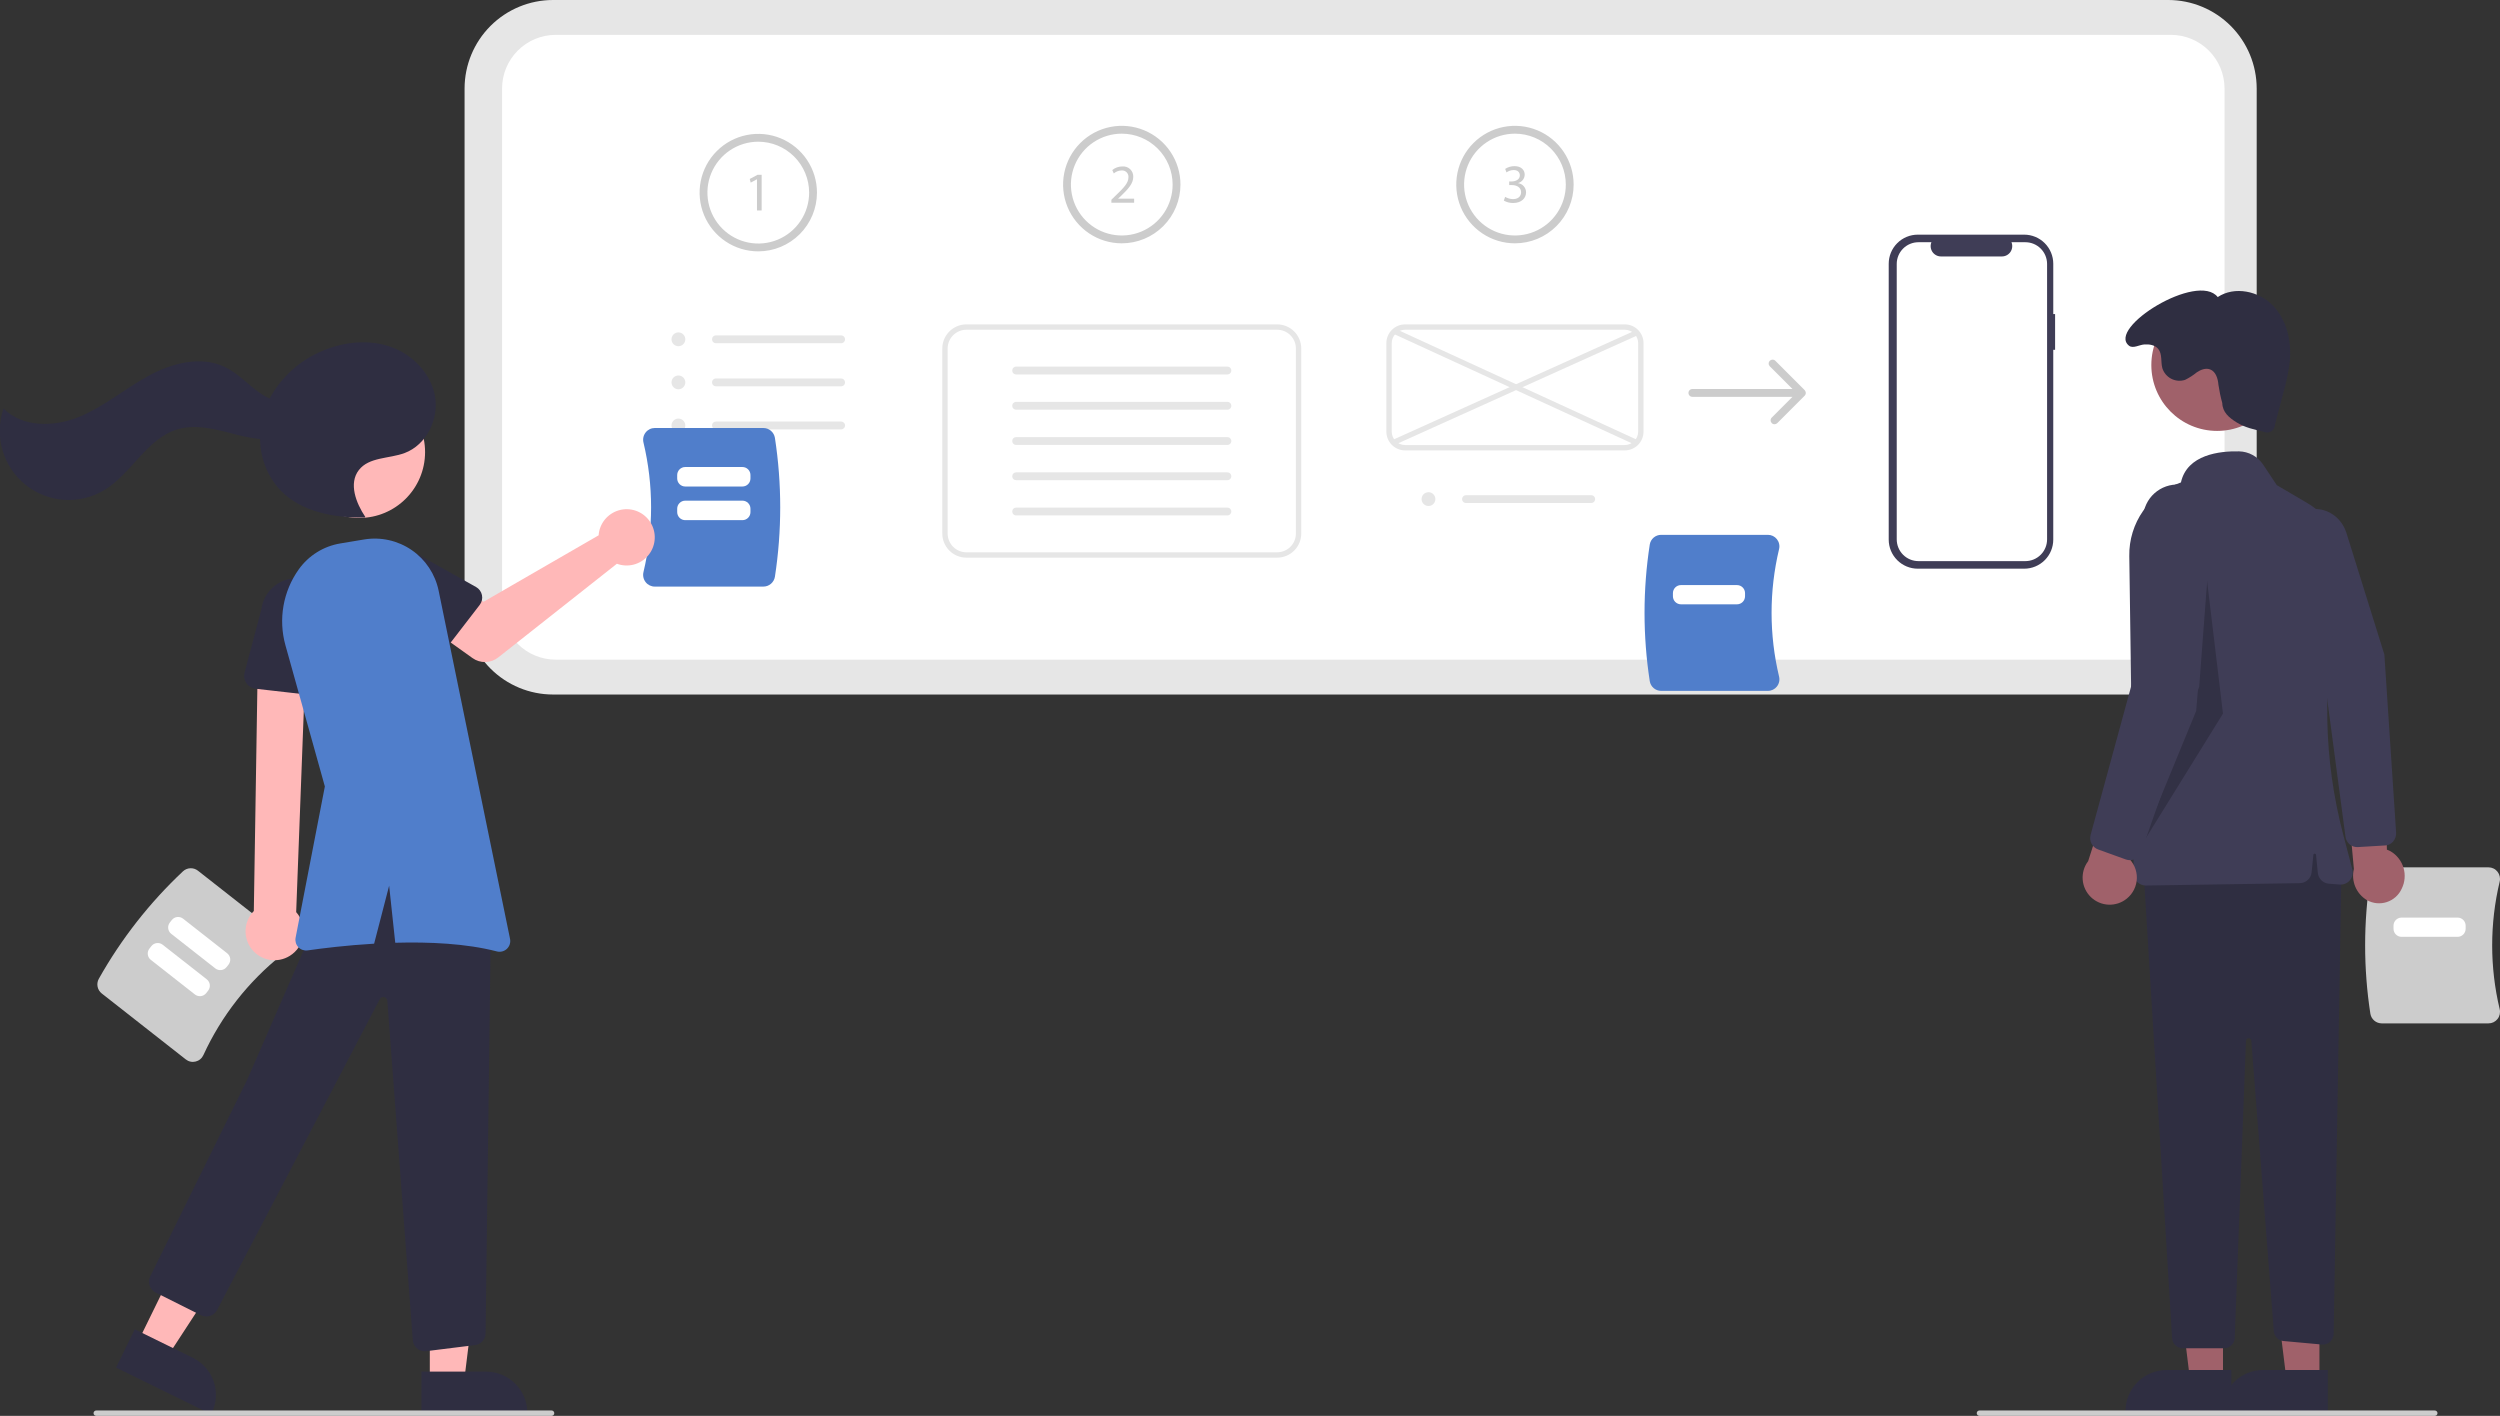 <svg width="309" height="175" viewBox="0 0 309 175" fill="none" xmlns="http://www.w3.org/2000/svg">
<rect x="0" y="0" width="309" height="175" fill="#333333" stroke="none"/>
<g clip-path="url(#clip0)">
<path d="M268.001 85.843H68.347C65.45 85.84 62.673 84.686 60.624 82.636C58.576 80.585 57.424 77.805 57.421 74.905V10.938C57.424 8.038 58.576 5.258 60.624 3.207C62.673 1.157 65.45 0.003 68.347 0H268.001C270.897 0.003 273.675 1.157 275.723 3.207C277.771 5.258 278.924 8.038 278.927 10.938V74.905C278.924 77.805 277.771 80.585 275.723 82.636C273.675 84.686 270.897 85.84 268.001 85.843Z" fill="#E6E6E6"/>
<path d="M68.678 4.309C66.922 4.311 65.239 5.01 63.998 6.253C62.756 7.495 62.058 9.18 62.056 10.938V74.905C62.058 76.663 62.756 78.348 63.998 79.591C65.239 80.833 66.922 81.532 68.678 81.534H268.332C270.087 81.532 271.771 80.833 273.012 79.591C274.253 78.348 274.952 76.663 274.954 74.905V10.938C274.952 9.18 274.253 7.495 273.012 6.253C271.771 5.01 270.087 4.311 268.332 4.309H68.678Z" fill="white"/>
<path d="M93.724 31.069C92.289 31.069 90.887 30.643 89.694 29.845C88.501 29.047 87.572 27.913 87.022 26.587C86.474 25.26 86.33 23.8 86.61 22.392C86.89 20.983 87.58 19.689 88.595 18.674C89.609 17.659 90.902 16.967 92.309 16.687C93.716 16.407 95.174 16.55 96.499 17.1C97.825 17.65 98.958 18.58 99.755 19.774C100.552 20.968 100.977 22.372 100.977 23.808C100.975 25.733 100.21 27.579 98.85 28.94C97.49 30.301 95.647 31.067 93.724 31.069ZM93.724 17.515C92.48 17.515 91.265 17.884 90.231 18.576C89.198 19.267 88.392 20.25 87.916 21.4C87.44 22.55 87.316 23.815 87.558 25.036C87.801 26.256 88.4 27.378 89.279 28.258C90.158 29.138 91.278 29.737 92.497 29.98C93.717 30.223 94.981 30.098 96.129 29.622C97.278 29.145 98.26 28.339 98.951 27.304C99.641 26.269 100.01 25.053 100.01 23.808C100.008 22.14 99.345 20.54 98.167 19.361C96.988 18.181 95.39 17.517 93.724 17.515Z" fill="#CCCCCC"/>
<path d="M93.563 22.16H93.55L92.784 22.573L92.669 22.119L93.631 21.604H94.139V26.012H93.563V22.16Z" fill="#CCCCCC"/>
<path d="M83.822 42.79C83.993 42.796 84.161 42.751 84.306 42.659C84.45 42.568 84.564 42.435 84.632 42.278C84.7 42.121 84.719 41.948 84.688 41.78C84.656 41.612 84.574 41.457 84.453 41.336C84.332 41.215 84.178 41.133 84.01 41.101C83.842 41.069 83.668 41.089 83.512 41.157C83.355 41.225 83.222 41.339 83.131 41.484C83.04 41.628 82.994 41.797 83 41.968C83.008 42.184 83.097 42.389 83.249 42.541C83.402 42.694 83.606 42.783 83.822 42.79Z" fill="#E6E6E6"/>
<path d="M83.822 48.115C83.993 48.121 84.161 48.075 84.306 47.984C84.45 47.893 84.564 47.76 84.632 47.603C84.7 47.446 84.719 47.272 84.688 47.104C84.656 46.936 84.574 46.782 84.453 46.661C84.332 46.54 84.178 46.458 84.01 46.426C83.842 46.394 83.668 46.414 83.512 46.482C83.355 46.55 83.222 46.664 83.131 46.809C83.04 46.953 82.994 47.122 83 47.293C83.008 47.509 83.097 47.713 83.249 47.866C83.402 48.019 83.606 48.108 83.822 48.115Z" fill="#E6E6E6"/>
<path d="M83.822 53.44C83.993 53.446 84.161 53.4 84.306 53.309C84.45 53.217 84.564 53.084 84.632 52.928C84.7 52.771 84.719 52.597 84.688 52.429C84.656 52.261 84.574 52.106 84.453 51.985C84.332 51.864 84.178 51.782 84.01 51.751C83.842 51.719 83.668 51.738 83.512 51.806C83.355 51.874 83.222 51.988 83.131 52.133C83.04 52.278 82.994 52.446 83 52.617C83.008 52.833 83.097 53.038 83.249 53.191C83.402 53.343 83.606 53.432 83.822 53.44Z" fill="#E6E6E6"/>
<path d="M103.964 42.423H88.49C88.362 42.423 88.239 42.372 88.148 42.281C88.057 42.19 88.006 42.067 88.006 41.939C88.006 41.81 88.057 41.687 88.148 41.596C88.239 41.506 88.362 41.455 88.49 41.455H103.964C104.092 41.455 104.215 41.506 104.305 41.596C104.396 41.687 104.447 41.81 104.447 41.939C104.447 42.067 104.396 42.19 104.305 42.281C104.215 42.372 104.092 42.423 103.964 42.423H103.964Z" fill="#E6E6E6"/>
<path d="M103.963 47.747H88.49C88.361 47.747 88.238 47.696 88.148 47.606C88.057 47.515 88.006 47.392 88.006 47.264C88.005 47.135 88.056 47.012 88.147 46.921C88.237 46.83 88.36 46.779 88.489 46.779H103.963C104.092 46.779 104.215 46.83 104.306 46.92C104.396 47.011 104.447 47.134 104.448 47.263C104.448 47.391 104.397 47.514 104.306 47.605C104.216 47.696 104.093 47.747 103.964 47.747H103.963Z" fill="#E6E6E6"/>
<path d="M103.964 53.072H88.49C88.362 53.072 88.239 53.021 88.148 52.93C88.057 52.839 88.006 52.716 88.006 52.588C88.006 52.459 88.057 52.336 88.148 52.245C88.239 52.154 88.362 52.103 88.49 52.103H103.964C104.027 52.103 104.09 52.116 104.149 52.14C104.207 52.164 104.261 52.2 104.306 52.245C104.351 52.29 104.386 52.343 104.411 52.402C104.435 52.461 104.448 52.523 104.448 52.587C104.448 52.651 104.435 52.714 104.411 52.772C104.387 52.831 104.351 52.885 104.306 52.929C104.261 52.974 104.208 53.01 104.15 53.035C104.091 53.059 104.028 53.072 103.965 53.072H103.964Z" fill="#E6E6E6"/>
<path d="M138.651 30.075C137.217 30.075 135.814 29.649 134.622 28.851C133.429 28.053 132.499 26.919 131.95 25.592C131.401 24.266 131.257 22.806 131.537 21.397C131.817 19.989 132.508 18.695 133.522 17.68C134.537 16.664 135.829 15.973 137.236 15.693C138.643 15.412 140.102 15.556 141.427 16.106C142.752 16.655 143.885 17.586 144.682 18.78C145.479 19.974 145.905 21.378 145.905 22.814C145.905 23.767 145.717 24.711 145.352 25.592C144.988 26.473 144.454 27.274 143.78 27.948C143.107 28.622 142.307 29.157 141.427 29.522C140.547 29.887 139.604 30.075 138.651 30.075ZM138.651 16.521C137.408 16.521 136.193 16.89 135.159 17.582C134.125 18.273 133.319 19.256 132.844 20.406C132.368 21.555 132.243 22.821 132.486 24.041C132.728 25.262 133.327 26.383 134.206 27.263C135.085 28.143 136.205 28.743 137.425 28.985C138.644 29.228 139.908 29.104 141.057 28.627C142.206 28.151 143.187 27.345 143.878 26.31C144.569 25.275 144.937 24.058 144.937 22.814V22.814C144.936 21.145 144.273 19.546 143.094 18.366C141.916 17.187 140.318 16.523 138.651 16.521V16.521Z" fill="#CCCCCC"/>
<path d="M137.368 25.055V24.688L137.835 24.234C138.96 23.163 139.468 22.593 139.475 21.929C139.487 21.811 139.472 21.693 139.433 21.582C139.393 21.471 139.328 21.371 139.245 21.288C139.161 21.206 139.059 21.143 138.948 21.105C138.837 21.067 138.718 21.054 138.601 21.068C138.256 21.081 137.926 21.212 137.666 21.44L137.476 21.02C137.826 20.729 138.268 20.57 138.723 20.573C138.898 20.557 139.075 20.579 139.241 20.637C139.407 20.695 139.559 20.787 139.686 20.909C139.813 21.03 139.914 21.177 139.98 21.34C140.046 21.503 140.077 21.678 140.071 21.854C140.071 22.668 139.481 23.326 138.554 24.22L138.201 24.546V24.559H140.179V25.055H137.368Z" fill="#CCCCCC"/>
<path d="M157.855 68.928H119.447C118.657 68.927 117.9 68.612 117.341 68.053C116.783 67.494 116.468 66.736 116.468 65.945V43.075C116.468 42.285 116.783 41.526 117.341 40.967C117.9 40.408 118.657 40.093 119.447 40.093H157.855C158.645 40.093 159.403 40.408 159.961 40.967C160.52 41.526 160.834 42.285 160.835 43.075V65.945C160.834 66.736 160.52 67.494 159.961 68.053C159.403 68.612 158.645 68.927 157.855 68.928Z" fill="white"/>
<path d="M151.707 46.281H125.595C125.467 46.282 125.344 46.231 125.253 46.14C125.162 46.049 125.111 45.926 125.111 45.798C125.111 45.669 125.162 45.546 125.252 45.455C125.343 45.364 125.466 45.313 125.594 45.313H151.707C151.835 45.313 151.958 45.364 152.049 45.455C152.14 45.545 152.191 45.668 152.191 45.797C152.191 45.925 152.141 46.048 152.05 46.139C151.959 46.23 151.836 46.281 151.708 46.281H151.707Z" fill="#E6E6E6"/>
<path d="M151.707 50.638H125.595C125.467 50.638 125.344 50.587 125.253 50.496C125.162 50.406 125.111 50.283 125.111 50.154C125.111 50.026 125.162 49.903 125.252 49.812C125.343 49.721 125.466 49.67 125.594 49.67H151.707C151.835 49.67 151.958 49.721 152.049 49.811C152.14 49.902 152.191 50.025 152.191 50.154C152.191 50.282 152.14 50.405 152.049 50.496C151.958 50.587 151.835 50.638 151.707 50.638H151.707Z" fill="#E6E6E6"/>
<path d="M151.707 54.994H125.595C125.467 54.994 125.344 54.944 125.253 54.853C125.162 54.762 125.111 54.639 125.111 54.511C125.111 54.382 125.162 54.259 125.252 54.168C125.343 54.077 125.466 54.026 125.594 54.026H151.707C151.835 54.026 151.958 54.077 152.049 54.167C152.14 54.258 152.191 54.381 152.191 54.51C152.191 54.638 152.141 54.761 152.05 54.852C151.959 54.943 151.836 54.994 151.708 54.994H151.707Z" fill="#E6E6E6"/>
<path d="M151.707 59.351H125.595C125.467 59.35 125.344 59.3 125.254 59.209C125.163 59.118 125.112 58.995 125.112 58.867C125.112 58.739 125.163 58.616 125.253 58.525C125.343 58.434 125.466 58.383 125.594 58.383H151.707C151.835 58.383 151.958 58.434 152.048 58.525C152.139 58.615 152.189 58.739 152.189 58.867C152.189 58.995 152.139 59.118 152.048 59.208C151.958 59.299 151.835 59.35 151.707 59.351H151.707Z" fill="#E6E6E6"/>
<path d="M151.707 63.707H125.595C125.467 63.707 125.344 63.656 125.253 63.565C125.163 63.475 125.112 63.351 125.112 63.223C125.112 63.095 125.163 62.972 125.253 62.881C125.344 62.79 125.467 62.739 125.595 62.739H151.707C151.835 62.739 151.958 62.79 152.049 62.88C152.14 62.971 152.191 63.094 152.191 63.222C152.191 63.351 152.14 63.474 152.05 63.565C151.959 63.656 151.836 63.707 151.708 63.707H151.707Z" fill="#E6E6E6"/>
<path d="M157.855 68.928H119.447C118.657 68.927 117.9 68.612 117.341 68.053C116.783 67.494 116.468 66.736 116.468 65.945V43.075C116.468 42.285 116.783 41.526 117.341 40.967C117.9 40.408 118.657 40.093 119.447 40.093H157.855C158.645 40.093 159.403 40.408 159.961 40.967C160.52 41.526 160.834 42.285 160.835 43.075V65.945C160.834 66.736 160.52 67.494 159.961 68.053C159.403 68.612 158.645 68.927 157.855 68.928ZM119.447 40.755C118.833 40.756 118.244 41.001 117.809 41.436C117.375 41.871 117.13 42.46 117.13 43.075V65.945C117.13 66.56 117.375 67.15 117.809 67.585C118.244 68.019 118.833 68.264 119.447 68.265H157.855C158.47 68.264 159.059 68.019 159.493 67.585C159.928 67.15 160.172 66.56 160.173 65.945V43.075C160.172 42.46 159.928 41.871 159.493 41.436C159.059 41.001 158.47 40.756 157.855 40.755H119.447Z" fill="#E6E6E6"/>
<path d="M187.247 30.075C185.813 30.075 184.411 29.649 183.218 28.851C182.025 28.053 181.095 26.919 180.546 25.592C179.997 24.266 179.854 22.806 180.134 21.397C180.413 19.989 181.104 18.695 182.119 17.68C183.133 16.664 184.425 15.973 185.832 15.693C187.239 15.412 188.698 15.556 190.023 16.106C191.349 16.655 192.481 17.586 193.278 18.78C194.075 19.974 194.501 21.378 194.501 22.814C194.501 24.739 193.737 26.586 192.376 27.948C191.016 29.309 189.171 30.075 187.247 30.075ZM187.247 16.521C186.004 16.521 184.789 16.89 183.755 17.582C182.721 18.273 181.916 19.256 181.44 20.406C180.964 21.555 180.839 22.821 181.082 24.041C181.325 25.262 181.923 26.383 182.802 27.263C183.682 28.143 184.802 28.743 186.021 28.985C187.24 29.228 188.504 29.104 189.653 28.627C190.802 28.151 191.783 27.345 192.474 26.31C193.165 25.275 193.534 24.058 193.534 22.814V22.814C193.532 21.145 192.869 19.546 191.69 18.366C190.512 17.187 188.914 16.523 187.247 16.521V16.521Z" fill="#CCCCCC"/>
<path d="M186.035 24.333C186.331 24.508 186.667 24.604 187.01 24.611C187.776 24.611 188.013 24.122 188.006 23.756C187.999 23.139 187.444 22.875 186.868 22.875H186.536V22.427H186.868C187.302 22.427 187.851 22.204 187.851 21.681C187.851 21.329 187.627 21.017 187.078 21.017C186.762 21.026 186.456 21.127 186.198 21.309L186.042 20.875C186.384 20.651 186.785 20.533 187.193 20.535C188.06 20.535 188.453 21.051 188.453 21.587C188.449 21.825 188.367 22.054 188.22 22.242C188.073 22.429 187.87 22.563 187.64 22.624V22.637C187.912 22.677 188.161 22.813 188.341 23.021C188.522 23.229 188.621 23.494 188.622 23.77C188.622 24.475 188.074 25.092 187.017 25.092C186.616 25.098 186.22 24.994 185.873 24.794L186.035 24.333Z" fill="#CCCCCC"/>
<path d="M176.53 62.54C176.701 62.546 176.869 62.5 177.014 62.409C177.158 62.318 177.272 62.185 177.34 62.028C177.408 61.871 177.428 61.697 177.396 61.529C177.364 61.361 177.282 61.207 177.161 61.086C177.04 60.965 176.886 60.883 176.718 60.851C176.55 60.819 176.377 60.839 176.22 60.907C176.063 60.975 175.931 61.089 175.839 61.233C175.748 61.378 175.702 61.547 175.708 61.718C175.716 61.934 175.805 62.139 175.957 62.291C176.11 62.444 176.314 62.533 176.53 62.54Z" fill="#E6E6E6"/>
<path d="M196.672 62.172H181.198C181.07 62.172 180.947 62.121 180.856 62.031C180.765 61.94 180.714 61.817 180.714 61.688C180.714 61.56 180.765 61.437 180.856 61.346C180.947 61.255 181.07 61.204 181.198 61.204H196.672C196.735 61.204 196.798 61.217 196.857 61.241C196.915 61.265 196.969 61.301 197.014 61.346C197.059 61.391 197.094 61.444 197.119 61.503C197.143 61.561 197.156 61.624 197.156 61.688C197.156 61.751 197.143 61.814 197.119 61.873C197.095 61.932 197.059 61.985 197.014 62.03C196.97 62.075 196.916 62.111 196.858 62.135C196.799 62.16 196.736 62.172 196.673 62.172H196.672Z" fill="#E6E6E6"/>
<path d="M200.823 55.67H173.672C173.058 55.669 172.469 55.425 172.034 54.99C171.6 54.555 171.355 53.965 171.355 53.35V42.413C171.355 41.797 171.6 41.208 172.034 40.773C172.469 40.338 173.058 40.093 173.672 40.093H200.823C201.437 40.093 202.026 40.338 202.461 40.773C202.895 41.208 203.14 41.797 203.14 42.413V53.35C203.14 53.965 202.895 54.555 202.461 54.99C202.026 55.425 201.437 55.669 200.823 55.67ZM173.672 40.755C173.233 40.756 172.813 40.931 172.502 41.241C172.192 41.552 172.017 41.973 172.017 42.413V53.35C172.017 53.789 172.192 54.211 172.502 54.521C172.813 54.832 173.233 55.007 173.672 55.007H200.823C201.261 55.007 201.682 54.832 201.993 54.521C202.303 54.211 202.478 53.789 202.478 53.35V42.413C202.478 41.973 202.303 41.552 201.993 41.241C201.682 40.931 201.261 40.756 200.823 40.755H173.672Z" fill="#E6E6E6"/>
<path d="M202.189 40.811L172.077 54.397L172.349 55.001L202.461 41.415L202.189 40.811Z" fill="#E6E6E6"/>
<path d="M172.475 40.642L172.199 41.244L202.144 54.999L202.42 54.397L172.475 40.642Z" fill="#E6E6E6"/>
<path d="M223.129 48.329C223.111 48.29 223.087 48.254 223.059 48.222V48.222L219.432 44.592C219.387 44.547 219.334 44.511 219.275 44.487C219.217 44.462 219.154 44.45 219.09 44.45C219.027 44.45 218.964 44.462 218.905 44.486C218.846 44.511 218.793 44.547 218.748 44.592C218.703 44.636 218.667 44.69 218.643 44.749C218.619 44.807 218.606 44.87 218.606 44.934C218.606 44.998 218.619 45.061 218.643 45.119C218.668 45.178 218.703 45.231 218.748 45.276L221.55 48.081H209.178C209.049 48.081 208.926 48.132 208.836 48.222C208.745 48.313 208.694 48.436 208.694 48.565C208.694 48.693 208.745 48.816 208.836 48.907C208.926 48.998 209.049 49.049 209.178 49.049H221.55L218.99 51.611C218.945 51.656 218.909 51.709 218.885 51.768C218.861 51.827 218.848 51.889 218.848 51.953C218.848 52.017 218.86 52.08 218.885 52.139C218.909 52.197 218.945 52.251 218.989 52.296C219.034 52.341 219.088 52.377 219.147 52.401C219.205 52.425 219.268 52.438 219.332 52.438C219.395 52.438 219.458 52.425 219.517 52.401C219.576 52.376 219.629 52.34 219.674 52.295L223.059 48.907L223.059 48.907C223.133 48.832 223.18 48.734 223.193 48.63C223.205 48.525 223.183 48.419 223.129 48.329Z" fill="#CCCCCC"/>
<path d="M254.01 38.815H253.784V32.6C253.784 32.128 253.691 31.66 253.51 31.224C253.329 30.787 253.065 30.391 252.731 30.057C252.397 29.723 252.001 29.458 251.565 29.277C251.129 29.096 250.662 29.003 250.19 29.003H237.038C236.566 29.003 236.099 29.096 235.663 29.277C235.227 29.458 234.831 29.723 234.497 30.057C234.163 30.391 233.899 30.787 233.718 31.224C233.538 31.66 233.445 32.128 233.445 32.6V66.693C233.445 67.647 233.823 68.562 234.497 69.236C235.171 69.911 236.085 70.29 237.038 70.29H250.19C250.662 70.29 251.129 70.197 251.565 70.016C252.001 69.835 252.397 69.57 252.731 69.236C253.065 68.902 253.329 68.506 253.51 68.07C253.691 67.633 253.783 67.165 253.783 66.693V43.238H254.01V38.815Z" fill="#3F3D56"/>
<path d="M253.019 32.625V66.668C253.019 67.38 252.736 68.063 252.233 68.567C251.729 69.071 251.047 69.354 250.335 69.354H237.119C236.408 69.354 235.725 69.071 235.222 68.567C234.719 68.063 234.436 67.38 234.436 66.668V32.625C234.436 31.913 234.719 31.23 235.222 30.726C235.725 30.222 236.408 29.939 237.119 29.939H238.723C238.644 30.133 238.614 30.343 238.635 30.551C238.657 30.759 238.729 30.959 238.845 31.133C238.962 31.306 239.12 31.448 239.304 31.547C239.488 31.645 239.694 31.697 239.903 31.697H247.438C247.647 31.697 247.853 31.645 248.037 31.547C248.222 31.448 248.379 31.306 248.496 31.133C248.612 30.959 248.685 30.759 248.706 30.551C248.727 30.343 248.697 30.133 248.619 29.939H250.335C251.047 29.939 251.729 30.222 252.233 30.726C252.736 31.23 253.019 31.913 253.019 32.625Z" fill="white"/>
<path d="M79.805 71.955C79.668 71.782 79.572 71.579 79.525 71.363C79.478 71.147 79.481 70.922 79.533 70.707C80.789 65.444 80.789 59.96 79.533 54.697C79.481 54.482 79.478 54.258 79.525 54.041C79.572 53.825 79.668 53.622 79.805 53.449C79.939 53.277 80.111 53.139 80.306 53.044C80.502 52.949 80.717 52.9 80.934 52.901H94.353C94.696 52.901 95.027 53.024 95.288 53.246C95.549 53.469 95.723 53.777 95.779 54.116C96.654 59.806 96.654 65.598 95.779 71.288C95.723 71.627 95.549 71.935 95.288 72.158C95.027 72.38 94.696 72.502 94.353 72.503H80.934C80.717 72.504 80.502 72.455 80.306 72.36C80.111 72.265 79.939 72.127 79.805 71.955Z" fill="#507ECB"/>
<path d="M91.764 60.133H84.695C84.431 60.133 84.179 60.028 83.993 59.842C83.807 59.656 83.702 59.403 83.701 59.139V58.717C83.702 58.453 83.807 58.201 83.993 58.014C84.179 57.828 84.431 57.723 84.695 57.723H91.764C92.027 57.723 92.279 57.828 92.466 58.014C92.652 58.201 92.757 58.453 92.757 58.717V59.139C92.757 59.403 92.652 59.656 92.466 59.842C92.279 60.028 92.027 60.133 91.764 60.133Z" fill="white"/>
<path d="M91.764 64.292H84.695C84.431 64.292 84.179 64.187 83.993 64C83.807 63.814 83.702 63.561 83.701 63.298V62.875C83.702 62.612 83.807 62.359 83.993 62.173C84.179 61.986 84.431 61.881 84.695 61.881H91.764C92.027 61.881 92.279 61.986 92.466 62.173C92.652 62.359 92.757 62.612 92.757 62.875V63.298C92.757 63.561 92.652 63.814 92.466 64C92.279 64.187 92.027 64.292 91.764 64.292Z" fill="white"/>
<path d="M203.911 84.196C203.049 78.597 203.049 72.899 203.911 67.301C203.965 66.967 204.136 66.664 204.393 66.445C204.65 66.227 204.976 66.106 205.313 66.106H218.515C218.729 66.105 218.94 66.153 219.133 66.246C219.325 66.34 219.494 66.476 219.626 66.644C219.761 66.815 219.855 67.015 219.901 67.228C219.948 67.44 219.945 67.661 219.893 67.872C218.658 73.05 218.658 78.446 219.893 83.624C219.945 83.836 219.948 84.056 219.901 84.269C219.855 84.482 219.761 84.681 219.626 84.852C219.494 85.02 219.325 85.157 219.133 85.25C218.94 85.343 218.729 85.392 218.515 85.391H205.313C204.976 85.39 204.65 85.27 204.393 85.051C204.136 84.832 203.965 84.529 203.911 84.196Z" fill="#507ECB"/>
<path d="M214.694 74.694H207.766C207.503 74.693 207.25 74.588 207.064 74.402C206.878 74.216 206.773 73.963 206.773 73.699V73.311C206.773 73.047 206.878 72.794 207.064 72.608C207.25 72.421 207.503 72.317 207.766 72.316H214.694C214.957 72.317 215.21 72.421 215.396 72.608C215.582 72.794 215.687 73.047 215.687 73.311V73.699C215.687 73.963 215.582 74.216 215.396 74.402C215.21 74.588 214.957 74.693 214.694 74.694Z" fill="white"/>
<path d="M12.209 120.987C14.982 116.049 18.493 111.565 22.621 107.69C22.87 107.461 23.191 107.328 23.528 107.315C23.865 107.301 24.196 107.408 24.462 107.616L34.852 115.768C35.021 115.9 35.158 116.068 35.252 116.26C35.346 116.453 35.395 116.664 35.395 116.878C35.395 117.096 35.347 117.311 35.252 117.507C35.157 117.703 35.019 117.875 34.848 118.01C30.686 121.322 27.36 125.569 25.141 130.407C25.051 130.605 24.918 130.781 24.75 130.92C24.583 131.059 24.386 131.157 24.174 131.208C23.966 131.26 23.75 131.263 23.541 131.217C23.331 131.172 23.136 131.079 22.968 130.947L12.577 122.794C12.312 122.585 12.13 122.289 12.062 121.958C11.995 121.627 12.047 121.283 12.209 120.987Z" fill="#CCCCCC"/>
<path d="M26.615 119.697L21.162 115.419C20.955 115.256 20.821 115.017 20.789 114.756C20.758 114.494 20.831 114.23 20.993 114.023L21.232 113.717C21.395 113.51 21.633 113.375 21.895 113.344C22.156 113.312 22.419 113.385 22.627 113.548L28.079 117.826C28.287 117.989 28.421 118.227 28.452 118.489C28.484 118.751 28.411 119.014 28.248 119.222L28.009 119.527C27.846 119.735 27.608 119.869 27.347 119.901C27.085 119.932 26.822 119.859 26.615 119.697Z" fill="white"/>
<path d="M24.093 122.917L18.641 118.639C18.433 118.476 18.299 118.237 18.268 117.976C18.236 117.714 18.309 117.45 18.472 117.243L18.711 116.937C18.874 116.73 19.112 116.595 19.373 116.564C19.635 116.532 19.898 116.605 20.106 116.768L25.558 121.046C25.765 121.209 25.899 121.447 25.931 121.709C25.963 121.97 25.889 122.234 25.727 122.442L25.488 122.748C25.325 122.955 25.087 123.089 24.825 123.121C24.564 123.153 24.301 123.079 24.093 122.917Z" fill="white"/>
<path d="M292.977 125.294C292.116 119.696 292.116 113.998 292.977 108.399C293.031 108.066 293.202 107.763 293.459 107.544C293.716 107.325 294.042 107.205 294.379 107.204H307.581C307.795 107.203 308.007 107.252 308.199 107.345C308.392 107.438 308.56 107.575 308.692 107.743C308.827 107.914 308.921 108.113 308.968 108.326C309.014 108.539 309.011 108.759 308.96 108.971C307.725 114.149 307.725 119.545 308.959 124.723C309.011 124.934 309.014 125.155 308.968 125.367C308.921 125.58 308.827 125.78 308.692 125.95C308.56 126.119 308.392 126.255 308.199 126.349C308.007 126.442 307.795 126.49 307.581 126.489H294.379C294.042 126.489 293.716 126.368 293.459 126.149C293.202 125.931 293.031 125.628 292.977 125.294Z" fill="#CCCCCC"/>
<path d="M303.76 115.792H296.832C296.568 115.792 296.316 115.687 296.13 115.501C295.944 115.314 295.839 115.062 295.839 114.798V114.409C295.839 114.146 295.944 113.893 296.13 113.707C296.316 113.52 296.568 113.415 296.832 113.415H303.76C304.023 113.415 304.275 113.52 304.462 113.707C304.648 113.893 304.753 114.146 304.753 114.409V114.798C304.753 115.062 304.648 115.314 304.462 115.501C304.275 115.687 304.023 115.792 303.76 115.792Z" fill="white"/>
<path d="M296.854 109.839C297.248 109.042 297.327 108.126 297.077 107.273C296.826 106.419 296.264 105.692 295.502 105.235C295.348 105.149 295.187 105.077 295.02 105.019L294.749 92.985L289.947 96.524L290.941 107.41C290.763 108.14 290.824 108.909 291.115 109.602C291.406 110.295 291.912 110.876 292.557 111.26C292.929 111.467 293.34 111.595 293.763 111.635C294.186 111.675 294.613 111.627 295.017 111.493C295.421 111.36 295.793 111.144 296.109 110.859C296.425 110.574 296.679 110.227 296.854 109.839Z" fill="#A0616A"/>
<path d="M294.831 104.496L291.389 104.703C291.022 104.713 290.664 104.583 290.388 104.341C290.112 104.098 289.937 103.761 289.898 103.395L287.04 81.869L282.421 68.739C282.031 67.644 282.074 66.443 282.541 65.379C282.758 64.867 283.077 64.404 283.478 64.02C283.88 63.636 284.356 63.337 284.877 63.144C286.981 62.379 289.284 63.59 290.011 65.845L294.708 80.899L296.157 102.884C296.186 103.283 296.062 103.678 295.809 103.987C295.651 104.182 295.444 104.331 295.209 104.418C295.087 104.462 294.96 104.488 294.831 104.496Z" fill="#3F3D56"/>
<path d="M274.763 170.658L270.704 170.658L268.773 154.985L274.764 154.985L274.763 170.658Z" fill="#A0616A"/>
<path d="M275.799 174.597L262.71 174.596V174.431C262.71 173.761 262.842 173.098 263.098 172.479C263.354 171.86 263.729 171.298 264.202 170.825C264.675 170.351 265.237 169.975 265.855 169.719C266.473 169.463 267.135 169.331 267.804 169.331H267.805L275.799 169.331L275.799 174.597Z" fill="#2F2E41"/>
<path d="M286.683 170.658L282.624 170.658L280.693 154.985L286.684 154.985L286.683 170.658Z" fill="#A0616A"/>
<path d="M287.718 174.597L274.63 174.596V174.431C274.63 173.761 274.761 173.098 275.017 172.479C275.273 171.86 275.649 171.298 276.122 170.825C276.595 170.351 277.156 169.975 277.775 169.719C278.393 169.463 279.055 169.331 279.724 169.331H279.724L287.718 169.331L287.718 174.597Z" fill="#2F2E41"/>
<path d="M289.407 107.318L288.438 164.887C288.435 165.069 288.394 165.249 288.319 165.414C288.243 165.58 288.134 165.729 287.998 165.851C287.863 165.973 287.704 166.065 287.531 166.122C287.358 166.18 287.175 166.201 286.994 166.185L282.244 165.752C281.932 165.724 281.641 165.586 281.421 165.363C281.201 165.14 281.067 164.847 281.043 164.534L278.262 128.625C278.256 128.54 278.217 128.462 278.155 128.405C278.092 128.348 278.01 128.317 277.926 128.319C277.841 128.32 277.76 128.354 277.7 128.414C277.64 128.473 277.604 128.553 277.601 128.638L276.211 165.37C276.198 165.712 276.053 166.037 275.806 166.274C275.56 166.512 275.23 166.645 274.888 166.645H269.794C269.456 166.645 269.132 166.516 268.886 166.285C268.641 166.054 268.492 165.737 268.472 165.4L264.906 106.986L286.096 101.683L289.407 107.318Z" fill="#2F2E41"/>
<path d="M274.037 53.261C278.528 53.261 282.169 49.616 282.169 45.12C282.169 40.625 278.528 36.98 274.037 36.98C269.546 36.98 265.905 40.625 265.905 45.12C265.905 49.616 269.546 53.261 274.037 53.261Z" fill="#A0616A"/>
<path d="M264.18 109.03C264.039 108.894 263.927 108.731 263.849 108.551C263.772 108.371 263.73 108.177 263.728 107.981L263.18 68.724C263.147 66.727 263.747 64.771 264.894 63.137C266.041 61.503 267.676 60.275 269.564 59.629C270.326 56.169 274.381 55.736 276.745 55.788C277.335 55.8 277.913 55.955 278.43 56.239C278.948 56.523 279.389 56.928 279.717 57.419L281.412 59.964L285.147 62.155C286.875 63.165 288.238 64.698 289.04 66.534C289.842 68.37 290.04 70.413 289.607 72.369L289.032 74.987C287.007 84.254 287.199 93.869 289.594 103.047L290.751 107.463C290.811 107.693 290.816 107.934 290.764 108.166C290.712 108.398 290.606 108.614 290.453 108.797C290.301 108.98 290.108 109.123 289.889 109.215C289.67 109.308 289.432 109.347 289.195 109.328L287.851 109.225C287.503 109.198 287.174 109.05 286.924 108.805C286.674 108.56 286.518 108.235 286.483 107.886L286.261 105.66C286.257 105.619 286.238 105.581 286.207 105.554C286.177 105.526 286.137 105.511 286.096 105.511C286.055 105.511 286.015 105.526 285.985 105.554C285.955 105.581 285.935 105.619 285.931 105.66L285.716 107.815C285.68 108.18 285.511 108.518 285.242 108.765C284.973 109.013 284.622 109.153 284.256 109.158L265.241 109.451C265.233 109.451 265.225 109.452 265.217 109.452C264.83 109.452 264.457 109.301 264.18 109.03Z" fill="#3F3D56"/>
<path d="M274.673 49.813C274.706 50.963 275.505 51.629 276.484 52.232C277.464 52.835 278.61 53.096 279.732 53.348C279.883 53.428 280.051 53.468 280.222 53.464C280.392 53.46 280.559 53.412 280.706 53.324C280.852 53.237 280.974 53.113 281.059 52.965C281.144 52.817 281.189 52.649 281.19 52.478L282.22 48.559C282.584 47.308 282.849 46.029 283.012 44.736C283.26 42.247 282.671 39.57 280.935 37.77C279.2 35.971 276.19 35.331 274.111 36.718C271.643 33.563 260.362 40.534 263.145 42.728C263.64 43.118 264.397 42.624 265.025 42.576C265.653 42.528 266.358 42.639 266.757 43.127C267.278 43.765 267.051 44.715 267.266 45.511C267.355 45.791 267.498 46.05 267.688 46.274C267.877 46.498 268.109 46.683 268.37 46.817C268.632 46.951 268.917 47.032 269.209 47.055C269.502 47.078 269.796 47.043 270.075 46.952C270.594 46.696 271.083 46.381 271.532 46.014C272.014 45.693 272.623 45.456 273.165 45.658C273.88 45.925 274.134 46.802 274.199 47.563C274.308 48.322 274.466 49.074 274.673 49.813Z" fill="#2F2E41"/>
<path opacity="0.2" d="M272.774 71.63L271.449 87.871L264.496 104.774L274.76 88.202L272.774 71.63Z" fill="black"/>
<path d="M262.871 111.069C263.25 110.764 263.558 110.379 263.773 109.942C263.988 109.505 264.105 109.026 264.115 108.539C264.125 108.052 264.028 107.568 263.831 107.123C263.634 106.677 263.342 106.28 262.976 105.959L267.405 94.977L261.379 96.195L258.096 106.438C257.599 107.09 257.359 107.902 257.42 108.72C257.481 109.538 257.84 110.305 258.428 110.876C259.017 111.447 259.794 111.782 260.613 111.817C261.432 111.853 262.235 111.587 262.871 111.069V111.069Z" fill="#A0616A"/>
<path d="M262.741 106.225L259.33 104.994C258.978 104.866 258.688 104.61 258.515 104.277C258.343 103.945 258.301 103.56 258.398 103.198L264.025 82.576L264.883 63.938C264.909 63.376 265.047 62.824 265.287 62.315C265.528 61.806 265.868 61.35 266.286 60.974C266.705 60.597 267.194 60.308 267.725 60.122C268.256 59.937 268.819 59.859 269.38 59.893C269.942 59.927 270.491 60.072 270.996 60.321C271.501 60.569 271.951 60.916 272.321 61.34C272.691 61.764 272.973 62.258 273.15 62.792C273.328 63.327 273.398 63.891 273.356 64.453L271.823 84.86L264.652 105.316C264.544 105.625 264.336 105.89 264.063 106.07C263.789 106.249 263.464 106.334 263.137 106.31C263.002 106.3 262.869 106.271 262.741 106.225Z" fill="#3F3D56"/>
<path d="M17.005 165.952L20.65 167.74L29.276 154.518L23.896 151.878L17.005 165.952Z" fill="#FFB8B8"/>
<path d="M16.658 164.304L23.836 167.826L23.837 167.827C24.437 168.121 24.974 168.532 25.416 169.034C25.859 169.537 26.198 170.121 26.414 170.755C26.631 171.389 26.721 172.059 26.678 172.727C26.636 173.395 26.463 174.049 26.169 174.65L26.096 174.799L14.343 169.032L16.658 164.304Z" fill="#2F2E41"/>
<path d="M53.126 172.186L57.185 172.186L59.116 156.513L53.125 156.513L53.126 172.186Z" fill="#FFB8B8"/>
<path d="M52.09 169.534L60.084 169.533H60.085C60.754 169.533 61.416 169.665 62.034 169.922C62.652 170.178 63.214 170.554 63.687 171.027C64.16 171.501 64.535 172.063 64.791 172.681C65.047 173.3 65.179 173.963 65.179 174.633V174.799L52.091 174.799L52.09 169.534Z" fill="#2F2E41"/>
<path d="M44.407 64.019C48.898 64.019 52.539 60.375 52.539 55.879C52.539 51.383 48.898 47.739 44.407 47.739C39.915 47.739 36.274 51.383 36.274 55.879C36.274 60.375 39.915 64.019 44.407 64.019Z" fill="#FFB8B8"/>
<path d="M52.504 167.016C52.121 167.016 51.752 166.867 51.475 166.602C51.198 166.336 51.034 165.974 51.018 165.59L47.874 123.709C47.871 123.599 47.831 123.494 47.761 123.409C47.691 123.324 47.595 123.265 47.489 123.241C47.382 123.216 47.27 123.228 47.17 123.274C47.07 123.32 46.989 123.397 46.938 123.494L26.829 161.922C26.647 162.267 26.337 162.527 25.967 162.647C25.596 162.767 25.193 162.737 24.843 162.564L19.238 159.759C18.886 159.582 18.619 159.273 18.493 158.9C18.368 158.526 18.395 158.118 18.568 157.765L30.567 133.426L38.514 115.196C41.582 109.147 44.839 106.03 48.472 105.666C52.2 105.294 56.181 107.86 60.644 113.511L60.681 113.557L60.68 113.616L60.018 164.776C60.019 165.147 59.881 165.506 59.63 165.78C59.38 166.055 59.036 166.225 58.667 166.259L52.65 167.009C52.601 167.014 52.553 167.017 52.504 167.016Z" fill="#2F2E41"/>
<path d="M35.824 118.14C36.266 117.866 36.643 117.499 36.929 117.064C37.214 116.629 37.401 116.137 37.476 115.622C37.55 115.107 37.511 114.581 37.361 114.083C37.212 113.584 36.954 113.125 36.608 112.737L37.834 80.304L31.874 81.047L31.372 112.6C30.759 113.226 30.397 114.055 30.354 114.93C30.311 115.806 30.591 116.666 31.139 117.349C31.688 118.032 32.468 118.49 33.331 118.636C34.195 118.781 35.081 118.605 35.824 118.14Z" fill="#FFB8B8"/>
<path d="M39.594 86.038L31.59 85.128C31.363 85.102 31.143 85.027 30.947 84.909C30.75 84.79 30.582 84.631 30.453 84.441C30.324 84.252 30.237 84.037 30.198 83.81C30.16 83.584 30.17 83.352 30.229 83.131L32.295 75.363C32.434 74.197 33.029 73.134 33.95 72.407C34.87 71.68 36.042 71.348 37.206 71.484C38.371 71.62 39.434 72.213 40.163 73.132C40.892 74.052 41.227 75.223 41.094 76.39L41.368 84.398C41.375 84.627 41.334 84.855 41.245 85.067C41.157 85.279 41.024 85.469 40.856 85.624C40.688 85.78 40.488 85.898 40.27 85.969C40.052 86.04 39.821 86.064 39.594 86.038L39.594 86.038Z" fill="#2F2E41"/>
<path d="M74.07 65.621C74.029 65.8 74.003 65.982 73.991 66.165L59.767 74.379L56.31 72.386L52.625 77.216L58.403 81.339C58.869 81.672 59.431 81.844 60.004 81.83C60.577 81.816 61.13 81.617 61.58 81.261L76.247 69.679C76.909 69.924 77.63 69.962 78.314 69.787C78.997 69.612 79.612 69.233 80.075 68.7C80.539 68.167 80.829 67.506 80.907 66.803C80.986 66.101 80.849 65.392 80.515 64.769C80.181 64.147 79.666 63.641 79.038 63.319C78.41 62.997 77.698 62.874 76.999 62.967C76.299 63.059 75.644 63.363 75.121 63.837C74.597 64.311 74.231 64.934 74.07 65.621V65.621Z" fill="#FFB8B8"/>
<path d="M59.292 74.768L54.695 80.731C54.564 80.901 54.398 81.041 54.209 81.14C54.019 81.24 53.811 81.298 53.597 81.31C53.383 81.321 53.169 81.287 52.97 81.208C52.771 81.13 52.591 81.009 52.442 80.855L47.238 75.445C46.374 74.771 45.813 73.781 45.677 72.692C45.541 71.604 45.843 70.506 46.514 69.64C47.186 68.773 48.174 68.209 49.261 68.07C50.348 67.932 51.446 68.231 52.313 68.901L58.84 72.555C59.027 72.66 59.189 72.803 59.315 72.976C59.441 73.149 59.529 73.348 59.572 73.558C59.615 73.768 59.612 73.984 59.564 74.193C59.515 74.402 59.423 74.598 59.292 74.768H59.292Z" fill="#2F2E41"/>
<path d="M63.042 116.047L54.217 73.017C53.797 70.971 52.602 69.169 50.883 67.987C49.163 66.805 47.053 66.337 44.995 66.68L42.052 67.171C41.03 67.342 40.051 67.712 39.172 68.261C38.292 68.811 37.529 69.528 36.927 70.372C35.97 71.714 35.325 73.253 35.04 74.877C34.755 76.501 34.837 78.168 35.28 79.755L40.152 97.207L36.536 115.905C36.496 116.112 36.506 116.326 36.565 116.529C36.624 116.732 36.731 116.917 36.876 117.07C37.022 117.224 37.201 117.34 37.401 117.409C37.6 117.478 37.813 117.499 38.022 117.469C39.832 117.21 42.815 116.84 46.242 116.638L48.098 109.471L48.853 116.524C53.062 116.406 57.631 116.613 61.401 117.593C61.619 117.652 61.848 117.653 62.067 117.598C62.286 117.543 62.487 117.432 62.651 117.278C62.816 117.123 62.938 116.928 63.006 116.713C63.074 116.498 63.087 116.269 63.042 116.047Z" fill="#507ECB"/>
<path d="M53.772 49.006C53.286 46.18 51.02 43.838 48.32 42.879C45.621 41.921 42.576 42.232 39.933 43.336C37.111 44.485 34.775 46.578 33.324 49.26C32.98 49.105 32.649 48.923 32.335 48.715C30.769 47.672 29.499 46.186 27.805 45.368C24.819 43.927 21.208 44.885 18.302 46.482C15.396 48.079 12.819 50.285 9.749 51.539C6.679 52.792 2.762 52.854 0.437 50.487C-0.135 52.147 -0.182 53.942 0.303 55.629C0.788 57.316 1.781 58.811 3.147 59.912C4.512 61.013 6.184 61.666 7.934 61.78C9.683 61.895 11.426 61.467 12.923 60.554C16.287 58.503 18.145 54.202 21.918 53.07C24.005 52.444 26.247 52.948 28.357 53.495C29.6 53.853 30.869 54.115 32.152 54.28C32.167 56.598 33.039 58.828 34.599 60.54C37.203 63.284 41.289 64.015 45.07 63.971L45.149 63.89C43.991 62.156 43.078 59.751 44.352 58.101C45.61 56.472 48.091 56.712 50.018 55.992C52.701 54.988 54.257 51.832 53.772 49.006Z" fill="#2F2E41"/>
<path d="M68.179 175H11.892C11.804 175 11.72 174.965 11.658 174.903C11.596 174.841 11.561 174.756 11.561 174.668C11.561 174.58 11.596 174.496 11.658 174.434C11.72 174.372 11.804 174.337 11.892 174.337H68.179C68.267 174.337 68.351 174.372 68.413 174.434C68.475 174.496 68.51 174.58 68.51 174.668C68.51 174.756 68.475 174.841 68.413 174.903C68.351 174.965 68.267 175 68.179 175Z" fill="#CCCCCC"/>
<path d="M300.943 175H244.655C244.568 175 244.483 174.965 244.421 174.903C244.359 174.841 244.324 174.756 244.324 174.668C244.324 174.58 244.359 174.496 244.421 174.434C244.483 174.372 244.568 174.337 244.655 174.337H300.943C301.03 174.337 301.115 174.372 301.177 174.434C301.239 174.496 301.274 174.58 301.274 174.668C301.274 174.756 301.239 174.841 301.177 174.903C301.115 174.965 301.03 175 300.943 175Z" fill="#CCCCCC"/>
</g>
<defs>
<clipPath id="clip0">
<rect width="309" height="175" fill="white"/>
</clipPath>
</defs>
</svg>
